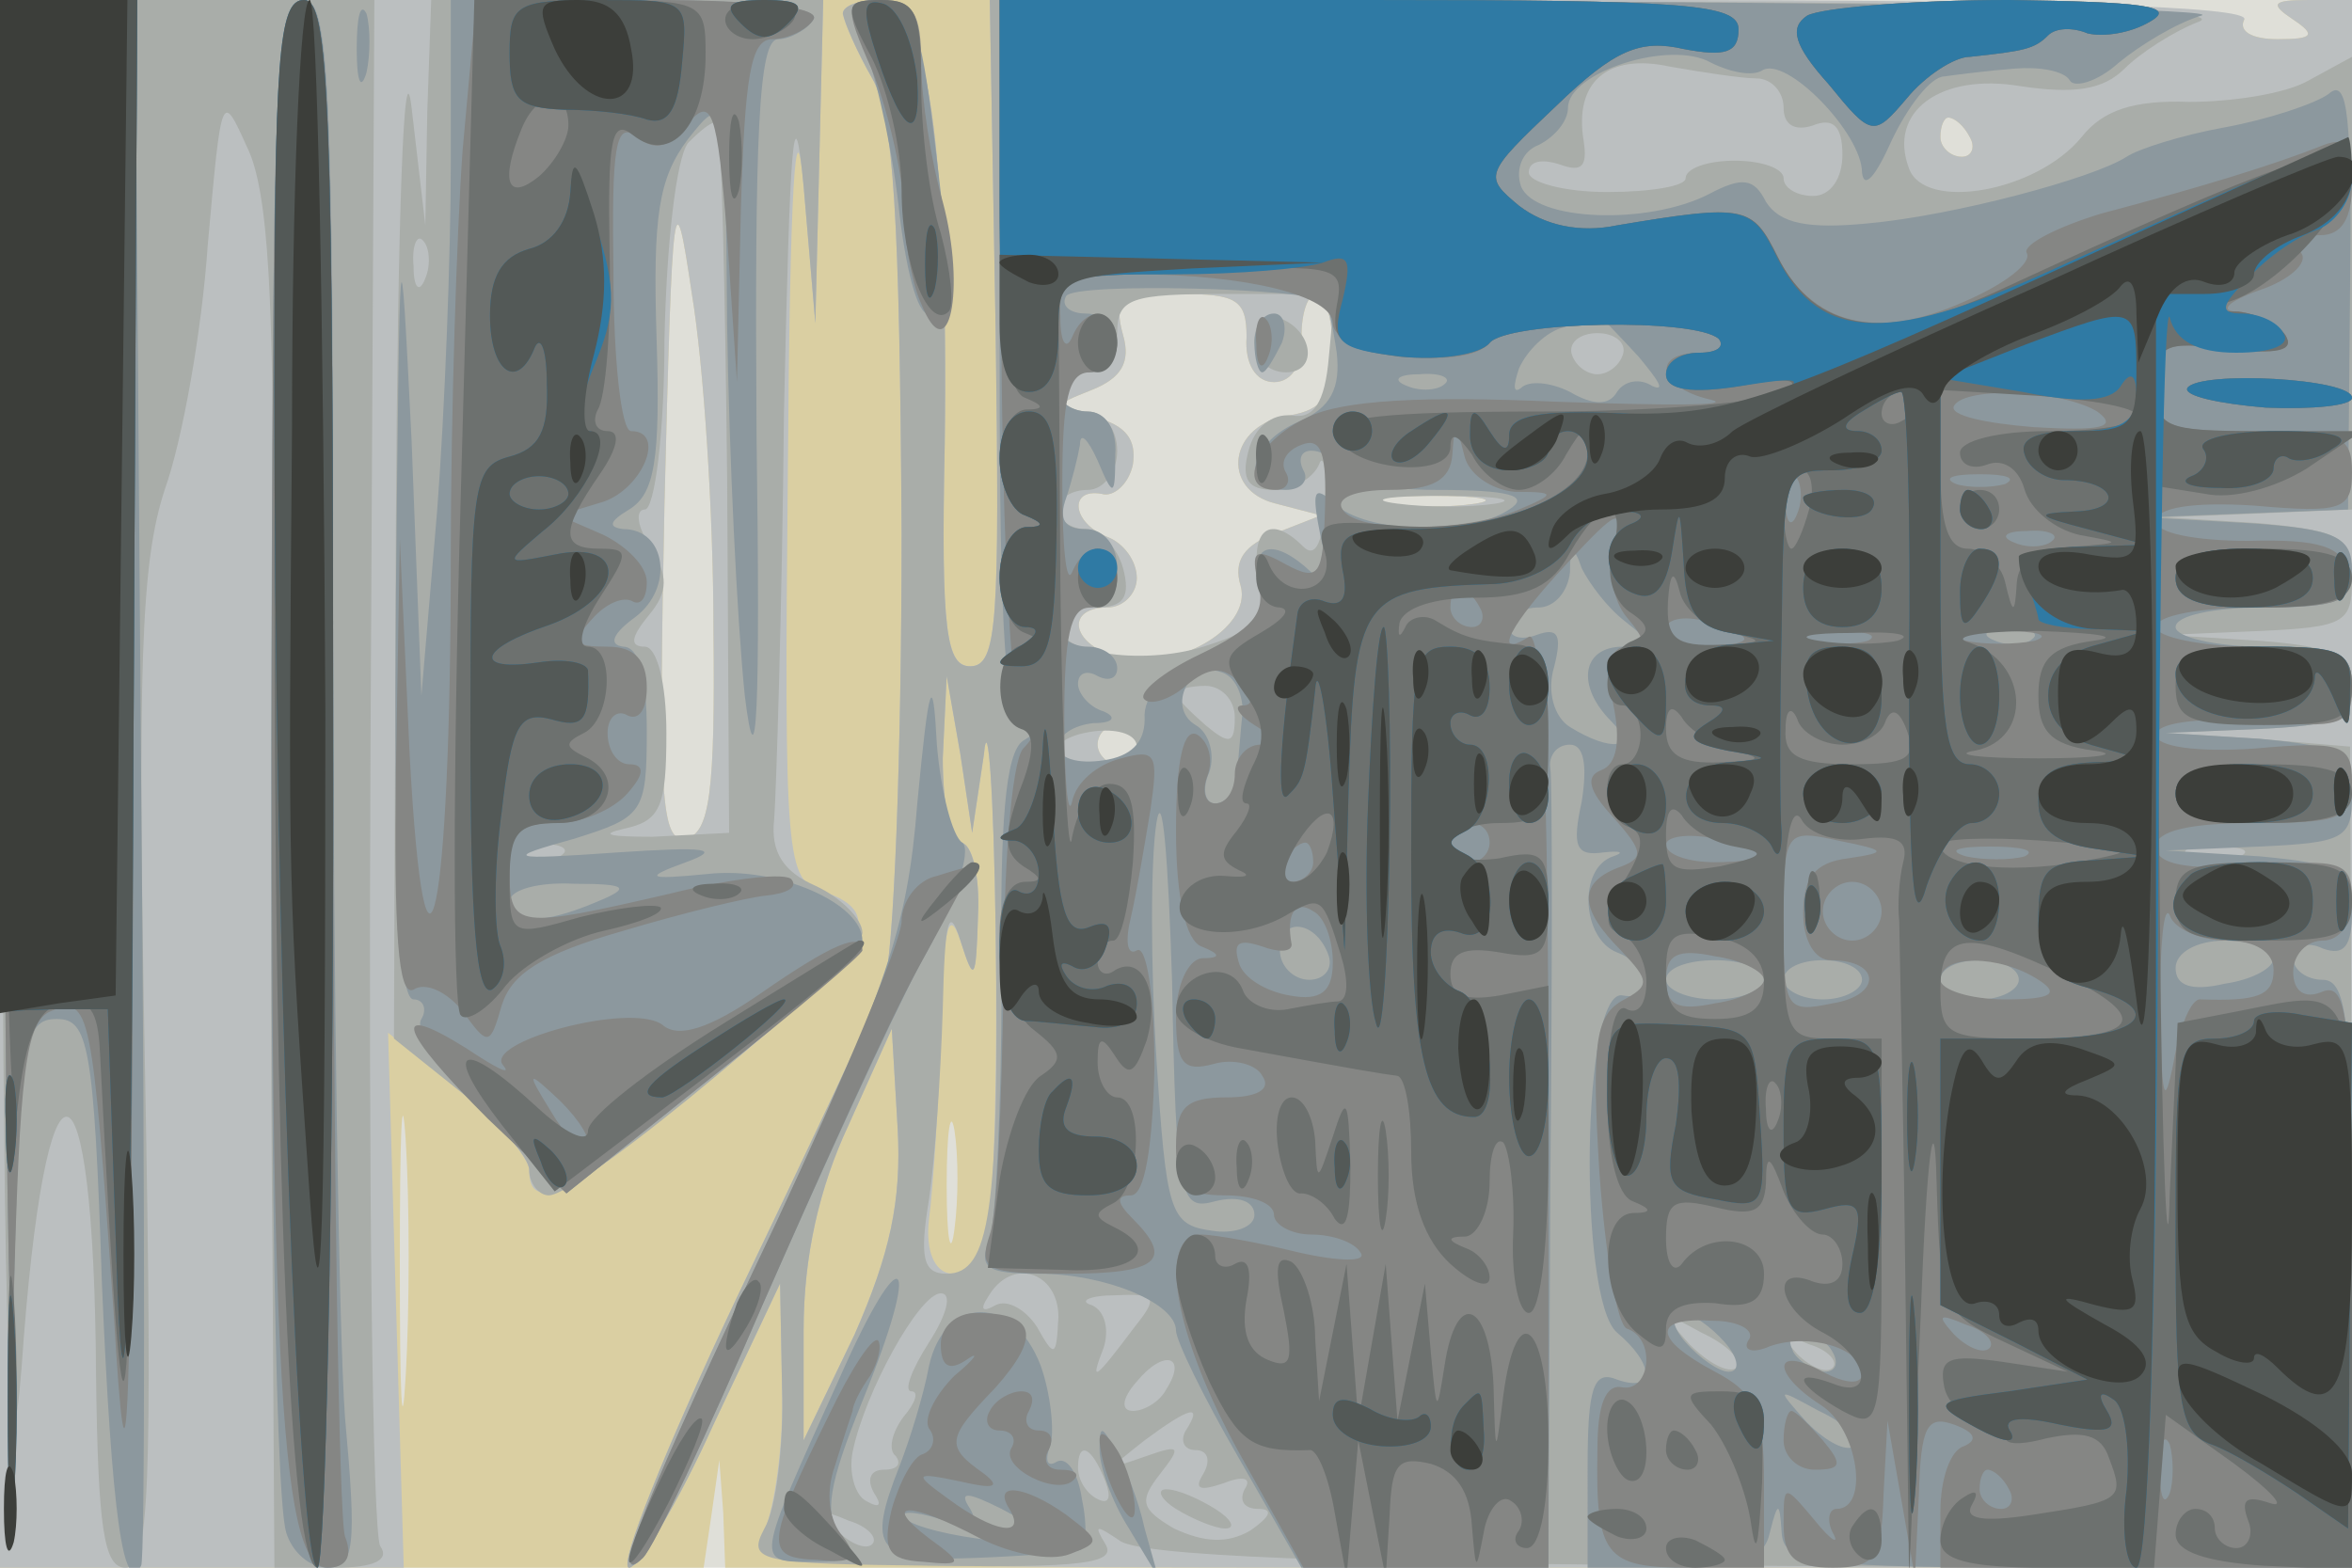 <svg xmlns="http://www.w3.org/2000/svg" xmlns:xlink="http://www.w3.org/1999/xlink" width="120" height="80"><g><svg xmlns="http://www.w3.org/2000/svg" xmlns:xlink="http://www.w3.org/1999/xlink" width="120" height="80"/><svg xmlns="http://www.w3.org/2000/svg" width="120" height="80" version="1.0" viewBox="0 0 120 80"><g fill="#dfdfd8" transform="matrix(.1 0 0 -.1 0 80)"><path d="M0 400V0h1200v800H0V400z"/></g></svg><svg xmlns="http://www.w3.org/2000/svg" width="120" height="80" version="1.0" viewBox="0 0 120 80"><g fill="#dacfa2" transform="matrix(.1 0 0 -.1 0 80)"><path d="M0 400V0h359l4 27 4 28 2-27 1-28h830v800h-22c-19 0-20-2-8-10s10-10-8-10c-13 0-20 4-17 10 4 7-188 10-569 10H0V400zm1005 330c3-5 1-10-4-10-6 0-11 5-11 10 0 6 2 10 4 10 3 0 8-4 11-10zM364 480c1-85-2-105-14-108-13-2-14 21-11 170 4 162 5 169 14 108 6-36 11-112 11-170zm272 148c-1-14 5-23 14-23s15 9 14 23c0 12 3 22 8 22 4 0 8-13 8-29 0-23-5-30-22-33-31-4-36-38-7-45l23-6-23-9c-16-6-22-14-18-27 6-22-35-45-64-36-23 7-25 25-4 25 8 0 15 7 15 15 0 9-7 18-15 21-18 7-20 25-3 22 6-2 14 5 16 15 2 13-4 20-19 24-22 6-22 6-2 14 15 6 20 14 16 28-5 18-1 21 29 21 29 0 34-3 34-22zm117-85c-13-2-33-2-45 0-13 2-3 4 22 4s35-2 23-4zM580 420c0-5-4-10-10-10-5 0-10 5-10 10 0 6 5 10 10 10 6 0 10-4 10-10zM207 98c-2-35-3-9-3 57s1 94 3 63c2-32 2-86 0-120zm280 75c-2-16-4-5-4 22 0 28 2 40 4 28 2-13 2-35 0-50z"/></g></svg><svg xmlns="http://www.w3.org/2000/svg" width="120" height="80" version="1.0" viewBox="0 0 120 80"><g fill="#bbbfc0" transform="matrix(.1 0 0 -.1 0 80)"><path d="M0 400V0h206l-4 136-4 137 36-29c20-16 36-35 36-41 0-23 20-13 95 48 77 62 89 83 55 94-19 6-20 14-18 218 1 141 4 188 8 142l6-70 2 83 2 82H0V400zm364 80c1-85-2-105-14-108-13-2-14 21-11 170 4 162 5 169 14 108 6-36 11-112 11-170zm66 313c1-5 7-19 15-33 11-19 14-71 15-232 0-114-4-217-9-230s-39-85-75-160C340 62 315 0 321 0c5 0 25 33 43 73l34 72 1-53c1-29-4-62-9-73-11-19-3-19 400-19h410v800h-22c-19 0-20-2-8-10s10-10-8-10c-13 0-20 4-17 10 4 7-104 10-317 10H505l3-170c2-147 1-170-13-170-12 0-15 17-13 113 2 151-9 227-33 227-11 0-19-3-19-7zm575-63c3-5 1-10-4-10-6 0-11 5-11 10 0 6 2 10 4 10 3 0 8-4 11-10zM636 628c-1-14 5-23 14-23s15 9 14 23c0 12 3 22 8 22 4 0 8-13 8-29 0-23-5-30-22-33-31-4-36-38-7-45l23-6-23-9c-16-6-22-14-18-27 6-22-35-45-64-36-23 7-25 25-4 25 8 0 15 7 15 15 0 9-7 18-15 21-18 7-20 25-3 22 6-2 14 5 16 15 2 13-4 20-19 24-22 6-22 6-2 14 15 6 20 14 16 28-5 18-1 21 29 21 29 0 34-3 34-22zm117-85c-13-2-33-2-45 0-13 2-3 4 22 4s35-2 23-4zM502 415c2 22 5-18 6-90s-1-140-4-153c-9-32-34-28-30 6 2 15 5 59 6 97 1 51 4 63 10 45 7-22 8-21 9 13 1 20-3 37-9 37-5 0-9 19-9 43l2 42 7-40 6-40 6 40zm78 5c0-5-4-10-10-10-5 0-10 5-10 10 0 6 5 10 10 10 6 0 10-4 10-10zM436 119l-26-54v56c0 38 8 73 23 105l22 49 3-51c2-37-4-64-22-105z"/></g></svg><svg xmlns="http://www.w3.org/2000/svg" width="120" height="80" version="1.0" viewBox="0 0 120 80"><g fill="#a9ada9" transform="matrix(.1 0 0 -.1 0 80)"><path d="M1 398C2 112 5 26 11 102c12 173 37 170 38-4 1-78 4-98 15-98 12 0 14 38 10 253-4 209-2 260 10 297 9 25 19 81 22 125 7 78 7 79 20 50 11-22 14-78 13-215-1-102-1-258 0-347l1-163h31c20 0 28 4 23 11-4 7-6 187-5 400l2 389H0l1-402zm201 139-1-267 35-28c19-15 34-33 34-39 0-7 5-13 10-13 17 0 160 120 160 134 0 7-11 18-24 24-16 7-23 17-21 34 1 13 4 106 5 208 3 138 5 167 10 115l6-70 2 83 2 82H220l-2-57-1-58-7 60c-4 34-7-56-8-208zm169 18 1-180-39-2c-21 0-28 1-15 4 19 4 22 11 22 49 0 26-5 44-11 44-8 0-7 5 2 16 10 12 10 20 1 35-7 10-8 19-3 19s10 39 10 86c1 49 6 93 12 101 7 7 13 12 15 10 2-1 4-84 5-182zM217 658c-3-8-6-5-6 6-1 11 2 17 5 13 3-3 4-12 1-19zm70-294c-3-3-12-4-19-1-8 3-5 6 6 6 11 1 17-2 13-5zm143 429c1-5 7-19 15-33 11-19 14-71 15-232 0-114-4-217-9-230s-39-85-75-160C340 62 315 0 321 0c5 0 25 33 43 73l34 72 1-53c1-29-3-62-9-72-9-17-3-18 86-19 75-1 94 1 88 11s-5 10 7 2c9-8 111-12 322-13l307-2v210l-1 210-47 4-47 3 48 2c39 2 47 5 47 21s-8 21-47 24l-48 3 48 2c43 2 47 4 47 26s-5 25-47 29l-48 3 48 2 47 2v231l-22-12c-12-7-40-11-61-11-28 1-44-4-55-18-23-28-80-38-88-16-11 29 16 49 57 42 27-4 42-2 53 9 8 8 25 19 38 24 15 6-90 10-297 10l-320 1 3-170c2-147 1-170-13-170-12 0-15 17-13 113 2 151-9 227-33 227-11 0-19-3-19-7zm466-33c8 0 14-7 14-15 0-9 6-12 15-9 10 4 15 0 15-15 0-12-6-21-15-21-8 0-15 4-15 9s-11 9-25 9-25-4-25-9c0-4-18-7-40-7s-40 5-40 10c0 6 7 7 16 4 11-4 14-1 12 12-5 30 12 45 44 38 17-3 37-6 44-6zM678 618c-2-24-8-32-19-30-10 1-19-6-22-18-4-15 0-20 13-20 10 0 20 6 23 13 2 6 4-2 3-20-1-20-5-28-11-22-17 17-27 9-23-16 4-20 0-26-25-34-31-11-77-5-77 10 0 5 9 9 19 9 14 0 18 5 14 20-3 11-12 20-19 20-8 0-14 5-14 10 0 6 7 10 15 10s15 9 15 20-7 20-15 20-15 5-15 10c0 6 7 10 15 10s15 9 15 20c0 18 7 20 56 20h55l-3-32zm150 1c-2-6-8-10-13-10s-11 4-13 10 4 11 13 11 15-5 13-11zm-65-76c-13-2-35-2-50 0-16 2-5 4 22 4 28 0 40-2 28-4zM502 415c2 22 5-18 6-90 2-143-3-175-25-175-12 0-14 8-9 38 3 20 6 64 7 97 1 45 3 54 9 35 7-22 8-21 9 13 1 20-3 37-9 37-5 0-9 19-9 43l2 42 7-40 6-40 6 40zm128 19c0-14-3-14-15-4-8 7-15 14-15 16s7 4 15 4 15-7 15-16zm-50-15c0-5-9-9-20-9s-20 4-20 8 9 8 20 9 20-2 20-8zm563-56c-7-2-19-2-25 0-7 3-2 5 12 5s19-2 13-5zM436 119l-26-54v56c0 38 8 73 23 105l22 49 3-51c2-37-4-64-22-105zm104 9c-1-21-2-21-11-5-6 9-15 14-21 11-7-4-8-2-4 4 12 21 36 13 36-10zm-66-13c-9-14-13-25-9-25s2-6-4-13c-6-8-8-17-4-20 3-4 1-7-6-7s-9-5-5-12c4-6 3-8-4-4-6 3-9 15-7 25 6 30 34 81 45 81 6 0 3-11-6-25zm105 8c-21-28-23-29-16-11 3 9 1 19-6 22-7 2-1 5 12 5 21 1 22-1 10-16zm307-21c-4-3-14 2-24 12-16 18-16 18 6 6 13-6 21-14 18-18zm49 0c-3-3-11 0-18 7-9 10-8 11 6 5 10-3 15-9 12-12zM595 91c-3-6-11-11-17-11s-6 6 2 15c14 17 26 13 15-4zm10-21c-3-5-1-10 5-10s8-5 4-12c-5-8-2-9 10-5 10 4 15 3 11-3-3-6 0-10 7-10 8 0 6-4-4-11-12-7-24-6-39 1-17 10-18 14-7 28s10 15-7 9c-20-7-20-7-1 8 23 17 30 19 21 5zm-41-26c3-8 2-12-4-9s-10 10-10 16c0 14 7 11 14-7zM445 12c-3-3-11 0-18 7-9 10-8 11 6 5 10-3 15-9 12-12zm195 614c0-9 7-16 16-16 17 0 14 22-4 28-7 2-12-3-12-12zM600 30c8-5 20-10 25-10 6 0 3 5-5 10s-19 10-25 10c-5 0-3-5 5-10z"/></g></svg><svg xmlns="http://www.w3.org/2000/svg" width="120" height="80" version="1.0" viewBox="0 0 120 80"><g fill="#8c989e" transform="matrix(.1 0 0 -.1 0 80)"><path d="M2 398C3 176 6 59 7 138c3 130 5 142 22 142 16 0 19-13 23-135C57 27 63-15 72 1c2 2 2 183 0 402l-3 397H0l2-402zm137 180c-2-317 1-540 7-560 3-10 12-18 21-18 14 0 15 11 9 77-3 42-6 222-6 400 0 280-2 323-15 323s-15-32-16-222zm43 197c0-16 2-22 5-12 2 9 2 23 0 30-3 6-5-1-5-18zm48-58c0-46-3-126-7-178l-8-94-5 130c-6 121-6 115-8-77-1-141 1-208 9-208 5 0 7-5 4-10-4-6 11-28 34-50l40-39 75 60c42 33 76 64 76 69 0 19-43 38-79 34-31-3-33-2-11 6 19 7 10 8-35 5-57-4-58-3-22 7 35 11 37 13 37 55 0 28-4 43-12 43-8 1-5 7 6 15 20 15 16 45-6 45-8 1-7 4 3 10 13 8 16 25 14 87-2 63 1 82 16 102 19 24 19 23 20-95 1-66 5-150 9-189 6-49 8-9 6 133-1 153 1 202 11 202 6 0 15 5 18 10 4 6-28 10-89 10h-96v-83zm75-377c-28-12-45-12-45 0 0 6 15 10 33 9 27 0 29-2 12-9zm137 433c6-16 14-53 17-83 4-32 10-53 16-50 11 5 11 15 0 103-6 46-11 57-26 57-16 0-17-3-7-27zm68-158c0-141 3-185 13-185 9 0 9-2-1-8-9-6-12-41-11-123 0-63-3-122-6-131-6-15-2-18 25-18 34 0 70-15 70-29 0-5 14-34 32-65l32-56h126l1 198c1 108 1 203 0 210-1 6 3 12 10 12s9-10 6-29c-5-23-3-28 11-26 9 1 11 0 5-2-18-6-16-42 2-49s20-25 3-22c-21 5-23-155-3-172 19-16 20-31 0-24-12 5-15-4-15-45V0h44c34 0 46 4 49 18 4 16 5 16 6 0s15-18 146-18h145v150c0 127-2 150-15 150-8 0-15 5-15 11s7 9 15 5c11-4 15 1 15 19 0 21-5 24-47 28l-48 3 48 2c43 2 47 4 47 26s-5 25-47 29l-48 3 48 2c40 2 47 5 47 22s-7 20-45 20c-25 0-45 5-45 10 0 6 20 10 45 10 38 0 45 3 45 19 0 17-8 21-52 24l-53 3 52 2 51 2 1 111c1 90-1 110-11 101-7-5-31-13-53-17s-44-11-50-15c-17-11-88-30-132-34-31-3-45 0-52 11-6 12-12 13-29 4-31-16-89-14-96 4-3 9 1 18 9 21 8 4 15 12 15 19 0 18 52 35 73 23 10-5 21-7 26-4 12 8 51-32 51-52 1-9 7-2 15 16 8 17 20 33 27 33 7 1 23 3 36 4 12 1 25-1 28-6 2-4 14-1 25 9 11 9 29 20 42 24 12 3-121 6-295 7l-318 1V615zm167 31s3-12 5-26c2-18-3-28-19-35-26-11-31-35-7-35 8 0 12 5 9 10-3 6-1 10 4 10 6 0 11-4 11-10 0-5 24-10 53-10 37 0 48-3 37-10-21-14-74-12-89 3-11 10-12 7-7-18 6-24 5-28-5-17-19 18-32 15-26-7 3-13-4-23-28-34-21-10-32-22-31-34 0-12-7-19-21-21-13-2-23 1-23 7s8 11 18 12c10 0 12 3 5 6-7 2-13 9-13 14 0 6 5 7 10 4 6-3 10-1 10 4 0 6-7 11-15 11s-15 5-15 10c0 6 7 10 15 10s15 9 15 20c0 12-7 20-16 20-11 0-14 5-10 16 3 9 6 21 7 27 0 7 4 3 9-8 8-19 9-19 9 3 1 13-5 22-14 22-8 0-15 5-15 10 0 6 7 10 15 10s15 7 15 15-7 15-16 15c-8 0-13 4-10 9 5 7 123 4 133-3zm159-28c10-12 14-18 7-15-6 4-14 3-18-3-4-7-12-7-24 0-10 5-21 6-25 2-4-3-4 1-1 10 4 9 14 19 23 21 10 3 17 5 18 6 0 0 9-9 20-21zm-99-14c-3-3-12-4-19-1-8 3-5 6 6 6 11 1 17-2 13-5zm92-121c14-11 14-12-1-13-21 0-24-20-6-38 14-14 0-16-21-3-8 5-12 18-8 31 4 16 2 20-9 16-8-3-14-1-14 4 0 6 7 10 15 10s15 8 16 18c0 13 2 14 6 2 4-8 13-20 22-27zm208-9c-3-3-12-4-19-1-8 3-5 6 6 6 11 1 17-2 13-5zm-403-37c-1-9-2-24-3-32 0-8-5-15-11-15-5 0-7 7-3 16 3 9 0 20-7 24-15 9-3 33 13 27 7-2 11-11 11-20zm-14-250c12 3 20 0 20-7 0-6-10-10-22-8-21 3-23 9-28 88-3 47-3 101 0 120s6-17 8-81c2-111 4-117 22-112zm58 125c2-7-3-12-10-12-8 0-15 7-15 15 0 18 19 15 25-3zm482-1c0-5-11-11-25-13-17-4-25-1-25 8 0 8 11 14 25 14s25-4 25-9zm-260-11c0-5-11-10-25-10s-25 5-25 10c0 6 11 10 25 10s25-4 25-10zm50 0c0-5-9-10-20-10s-20 5-20 10c0 6 9 10 20 10s20-4 20-10zm80 0c0-5-9-10-20-10s-20 5-20 10c0 6 9 10 20 10s20-4 20-10zM880 115c7-8 8-15 2-15-5 0-15 7-22 15s-8 15-2 15c5 0 15-7 22-15zm55-5c3-5 2-10-4-10-5 0-13 5-16 10-3 6-2 10 4 10 5 0 13-4 16-10zm11-48c-4-3-14 2-24 12-16 18-16 18 6 6 13-6 21-14 18-18zM640 625c0-8 2-15 4-15s6 7 10 15c3 8 1 15-4 15-6 0-10-7-10-15zM468 390c-5-64-16-95-71-212C329 35 310-13 328 5c6 6 33 64 61 129 29 66 65 145 81 175 17 30 26 57 21 61-5 3-11 26-13 50-2 38-4 33-10-30zM428 96C385 1 385 3 415 3c20 0 23 2 14 13s-6 27 11 69c31 76 21 86-12 11zm46 7c-3-16-10-38-15-51-17-43-12-49 39-47 26 1 50 3 53 4 3 0 4 12 1 26-2 14-8 22-13 19s-6 1-3 9c2 7 0 26-5 40-14 37-49 36-57 0zm64-89c2-1-12-1-32 0-20 2-40 7-44 11s4 4 17 0c17-5 21-4 16 5-6 9-2 9 16 0 13-7 26-14 27-16zm23 46c0-8 6-26 15-40l15-25-7 25c-3 14-10 32-15 40-7 13-8 13-8 0z"/></g></svg><svg xmlns="http://www.w3.org/2000/svg" width="120" height="80" version="1.0" viewBox="0 0 120 80"><g fill="#858684" transform="matrix(.1 0 0 -.1 0 80)"><path d="M2 398C3 176 6 59 7 137c3 115 6 142 19 147 20 8 21 2 32-154 7-116 9-77 10 268l2 402H0l2-402zm137 175c-2-463 3-573 28-573 10 0 13 6 9 16-3 9-6 189-6 400 0 335-2 384-15 384s-15-32-16-227zm97 150c-3-42-6-135-6-207 0-184-13-248-21-101l-5 110-2-118c-1-82 1-116 9-112 6 4 17-1 25-11 13-18 14-18 20 3 5 16 20 26 62 38 30 9 63 17 73 18s16 4 13 8c-2 4-30 1-62-7-78-18-82-18-82 11 0 20 5 25 24 25 13 0 29 7 36 15 9 10 9 15 1 15-6 0-11 7-11 16 0 8 5 12 10 9 6-3 10 3 10 14 0 14-6 21-20 21-17 0-19 2-8 14 7 8 16 12 21 9 4-2 7 2 7 10s-10 18-22 24l-23 10 23 7c20 7 32 36 14 36-5 0-9 36-9 81-1 64 1 78 12 69 9-7 16-6 26 7 12 14 15 7 20-58l5-74 2 88c2 68 5 87 16 87 8 0 18 5 21 10 4 6-26 10-83 10h-89l-7-77zm209 41c8-20 15-51 16-68 0-17 4-40 9-51 14-35 23 7 11 52-6 21-11 53-11 71 0 25-4 32-20 32-19 0-20-2-5-36zm66-149c1-113 6-185 12-185s6-5-1-12c-6-7-10-61-10-120-1-60-3-117-7-128-6-18-2-20 39-20 47 0 55 7 34 28-8 8-9 12-1 12 7 0 11 24 12 65 0 37-4 63-9 60s-6 5-3 17c3 13 7 37 10 55 4 28 3 31-15 26-12-3-23-12-25-22-2-9-4 10-4 42 0 42 3 57 13 57 8 0 14 7 14 15 0 18-16 20-23 3-3-7-5 13-5 45 0 43 3 57 14 57 8 0 14 7 14 15 0 18-16 20-23 3-3-7-6-3-6 10-1 19 4 22 38 22 57 0 101-11 101-25 0-16 68-25 80-10 9 11 105 13 117 2 3-4-1-7-10-7-25 0-21-18 6-24 12-3-23-3-79-1-67 3-109 1-127-8-26-12-37-37-16-37 5 0 8 4 5 9s0 11 8 14c10 4 13-4 12-33-1-34-3-37-20-28-16 9-18 7-14-10 4-15-3-23-30-36-19-9-32-20-28-23 3-3 13 0 21 7 12 10 19 10 27 2 7-7 8-12 2-12-5 0-2-5 6-10 10-6 11-10 3-10-7 0-13-7-13-15s-4-15-10-15c-5 0-7 6-4 14s1 17-5 21c-7 4-11-12-11-49 0-34 5-56 13-59 10-4 10-6 0-6-7-1-13-14-13-30 0-24 4-28 19-24 10 3 22 0 25-6 5-7-3-11-18-11-21 0-26-5-26-25s5-25 25-25c14 0 25-4 25-10 0-5 9-10 19-10 11 0 22-4 25-9 4-5-10-5-32 0-20 5-43 9-49 9-23 0-14-51 19-111l33-59h125v241c0 157-3 238-10 234-19-12-10 6 20 38 25 27 29 29 23 9-3-12 0-29 7-37 10-12 10-15 0-15-8 0-11-9-7-29 4-19 2-31-6-34s-7-10 6-24c16-18 16-21 2-26-20-8-19-21 2-42 15-16 15-18 0-26-13-8-15-22-11-87 3-42 9-78 14-80 15-5 12-32-2-30-9 2-13-9-13-32-1-54 4-60 46-60h39v43c0 36-4 46-25 57-32 17-32 28-1 26 13 0 22-5 18-10-3-5 2-7 11-3 20 7 47-1 47-14 0-6-9-5-20 1-26 14-26-1-1-17 19-12 25-53 8-53-4 0-5-6-2-12 4-7-1-4-9 6-16 19-16 19-16-2 0-17 6-22 25-22 22 0 25 5 26 38l2 37 7-40 7-40 2 42c1 35 4 41 18 36 11-4 12-8 5-11-7-2-12-17-12-33V0h210v150c0 129-2 149-15 144-9-4-15 0-15 10 0 9 7 16 15 16 9 0 15 9 15 21 0 19-5 21-50 17-35-2-50 1-50 10 0 8 17 12 50 12 44 0 50 2 50 21s-5 21-50 17c-29-2-50 1-50 7s21 9 50 7c45-4 50-2 50 17s-6 21-50 21c-27 0-50 5-50 10 0 6 23 10 51 10 43 0 50 3 47 18-3 13-14 17-51 16-27 0-47 4-47 10 0 7 19 10 50 8 45-4 50-2 50 17s-6 21-50 21c-46 0-50 2-50 23s4 23 36 19c26-3 35-1 30 7-4 6-15 11-24 12-10 0-6 5 11 11 15 5 25 14 21 19-3 5 2 9 10 9 11 0 16 9 16 26 0 21-3 25-17 19-23-9-58-20-111-34-23-7-40-16-38-20 3-5-11-16-32-25-45-20-77-12-96 24-12 25-16 26-81 15-19-4-37 0-50 10-18 15-18 16 19 51 30 29 43 34 65 29 21-4 28-2 28 10 0 13-26 15-189 15H510l1-185zm559-25c11-8 2-10-32-8-25 2-44 6-41 11 6 10 55 8 73-3zm-297-41c21 0 21-1 2-9-28-12-83-12-90 0-4 6 7 10 24 10 22 0 31 5 32 18 1 16 2 16 6 0 2-10 14-18 26-19zm144-11c-3-8-6-5-6 6-1 11 2 17 5 13 3-3 4-12 1-19zm106 15c-7-2-19-2-25 0-7 3-2 5 12 5s19-2 13-5zm24-29c-3-3-12-4-19-1-8 3-5 6 6 6 11 1 17-2 13-5zm-292-34c3-5 1-10-4-10-6 0-11 5-11 10 0 6 2 10 4 10 3 0 8-4 11-10zm135-16c0-2-9-4-20-4s-20 4-20 9 9 7 20 4 20-7 20-9zm63-1c-7-2-21-2-30 0-10 3-4 5 12 5 17 0 24-2 18-5zm85 0c-10-2-26-2-35 0-10 3-2 5 17 5s27-2 18-5zM760 370c0-5-4-10-10-10-5 0-10 5-10 10 0 6 5 10 10 10 6 0 10-4 10-10zm140-6c0-2-11-4-25-4s-25 4-25 9c0 4 11 6 25 3 14-2 25-6 25-8zm43-2c-17-2-23-10-23-28 0-14 6-24 14-24 26 0 26-18 1-22-24-5-25-3-25 42 0 46 1 47 28 41 25-5 25-6 5-9zm-273-2c0-5-5-10-11-10-5 0-7 5-4 10 3 6 8 10 11 10 2 0 4-4 4-10zm363 3c-7-2-21-2-30 0-10 3-4 5 12 5 17 0 24-2 18-5zm-73-28c0-8-7-15-15-15s-15 7-15 15 7 15 15 15 15-7 15-15zm-280-26c0-15-6-20-22-17-12 2-24 9-26 17-3 10 0 12 12 8 8-3 15-3 15 1-3 16 2 23 11 17 6-3 10-15 10-26zm456 11c15 0 24-6 24-15 0-13-8-16-37-15-5 1-11-14-14-32-5-25-6-18-7 27 0 33 2 54 5 48 2-7 16-13 29-13zm-236-20c0-4-11-10-25-12-19-4-25-1-25 12s6 16 25 12c14-2 25-8 25-12zm140 0c11-7 7-10-17-10-18 0-33 5-33 10 0 13 30 13 50 0zm-25-188c-3-3-11 0-18 7-9 10-8 11 6 5 10-3 15-9 12-12zm92-74c-3-7-5-2-5 12s2 19 5 13c2-7 2-19 0-25zm-82 2c3-5 1-10-4-10-6 0-11 5-11 10 0 6 2 10 4 10 3 0 8-4 11-10zM922 792c-9-6-7-15 11-35 22-27 23-27 40-7 9 11 24 21 32 21 28 3 33 4 40 11 4 4 13 4 20 1 8-2 22 0 32 6 14 8-4 10-72 11-49 0-96-4-103-8zM641 624c0-11 3-14 6-6 3 7 2 16-1 19-3 4-6-2-5-13zm475-22c-2-4 16-8 40-10 24-1 44 1 44 5 0 10-78 14-84 5zM478 353c-10-2-18-13-18-23s-29-79-64-154C329 35 310-12 328 5c6 6 33 64 61 129 29 66 64 144 80 173s28 52 28 52c-1-1-10-3-19-6zm-90-60c-26-18-42-23-50-16-16 12-93-9-81-21 4-5-4-1-19 9-40 25-34 9 11-36l40-38 75 60c42 33 76 62 76 64 0 10-16 3-52-22zm-89-77c-3-3-11 5-18 17-13 21-12 21 5 5 10-10 16-20 13-22zm181-102c0-11 4-14 13-8 7 5 5 1-6-8-10-10-16-22-13-27 4-5 2-11-3-13-5-1-12-14-16-28-5-21-2-26 16-27 20-2 21-1 3 12-25 19-10 19 26 0 16-8 36-12 46-8 16 6 15 7-2 20-21 15-38 17-29 3 9-15-8-12-31 5-18 13-18 14 6 9 17-4 21-3 12 4-20 14-19 18 6 44 23 26 21 38-10 38-10 0-18-7-18-16zm-57-36c-33-67-33-73-6-74 19-2 21 1 13 12-7 8-9 22-4 36 4 13 8 25 9 28 0 3 4 11 9 18 4 7 6 15 4 18-3 2-14-15-25-38zm82 2c-3-5-1-10 5-10s9-4 6-9c-6-10 24-25 32-16 3 3 0 5-7 5s-9 5-6 10c3 6 1 10-5 10s-8 5-5 10c3 6 2 10-4 10-5 0-13-4-16-10zm405-15c0-8 7-15 16-15 14 0 14 3 4 15-7 8-14 15-16 15s-4-7-4-15zm-349 0c1-19 18-51 18-35 0 8-4 22-9 30s-9 11-9 5z"/></g></svg><svg xmlns="http://www.w3.org/2000/svg" width="120" height="80" version="1.0" viewBox="0 0 120 80"><g fill="#6d716f" transform="matrix(.1 0 0 -.1 0 80)"><path d="M2 493c0-170 4-286 7-258 4 37 11 51 23 53 14 3 18-4 19-25C64 10 67 34 68 398l2 402H0l2-307zm138 20c0-316 8-513 22-513 4 0 8 180 8 400 0 349-2 400-15 400s-15-39-15-287zm95 31c-4-140-4-258 0-262 3-4 14 3 23 15 9 11 32 24 50 28s31 9 29 12c-3 2-21 0-41-5-35-10-36-10-36 19 0 24 4 29 25 29 26 0 35 24 13 34-10 5-10 7 0 12 14 7 16 44 2 44-6 0-3 11 6 25 15 23 15 25 0 25-20 0-20 9 0 38 9 13 11 22 4 22-6 0-8 5-5 11 4 6 7 42 6 81-1 57 1 68 12 59 19-15 37 5 37 41 0 27-1 28-59 28h-59l-7-256zm55 192c0-7-7-19-15-26-16-13-20-3-9 24 8 20 24 21 24 2zm80 54c0-5 6-10 14-10s18 5 21 10c3 6-3 10-14 10-12 0-21-4-21-10zm75-20c8-16 15-46 15-67 0-38 14-72 24-62 3 3 1 21-4 40-6 18-10 53-10 76 0 37-3 43-20 43-19 0-20-2-5-30zm65-69c0-70 4-101 13-104 10-4 10-6 0-6-7-1-13-12-13-25s6-27 13-29c10-4 10-6 0-6-7-1-13-12-13-25s6-27 13-29c10-4 10-6 0-6-16-1-17-38-2-43 7-2 7-12-1-32-8-23-8-31 2-38 10-6 10-8 1-8-20 0-16-61 5-76 14-11 15-15 3-23-8-5-17-29-21-53l-6-45 38-1c37-2 51 10 26 22-10 5-10 7 0 12 14 7 16 54 2 54-5 0-10 8-10 18 0 13 2 14 9 3s10-9 16 8c7 24-2 44-16 36-5-4-9-1-9 4 0 6 3 11 8 11 4 0 8 18 10 40 2 30-1 40-12 40-8 0-16-12-19-27-2-16-5 43-6 129l-1 156 73 4c70 3 73 2 69-18-3-18 2-22 32-26 20-2 41 1 46 7 9 11 105 13 117 2 3-4-1-7-10-7-10 0-17-5-17-11 0-8 13-10 38-6 25 5 32 3 22-3-8-5-64-10-123-10-82 0-108-3-105-12 6-18 58-23 58-6 0 8 4 6 11-4 5-10 16-18 24-18s19 8 24 18c9 15 10 15 11 1 0-23-51-42-100-37-35 3-39 1-34-14 6-21-21-26-29-5-3 7-6 5-6-5-1-10 5-18 12-18 6-1 2-6-10-13-19-11-20-14-8-31 10-13 11-24 4-37-5-11-7-19-3-19 3 0 1-6-5-14-9-11-9-15 1-20 7-3 4-4-7-3s-21-5-23-14c-3-17 32-20 56-5 16 9 17 8 26-21 4-13 4-23-1-24-4 0-16-2-26-4s-21 3-23 10c-7 17-34 8-34-11 0-7 15-16 33-19 60-11 72-13 80-14 4-1 7-18 7-39 0-26 7-45 20-57 11-10 20-13 20-7s-6 13-12 15c-10 4-10 6 0 6 6 1 12 13 12 28 0 14 3 23 7 20 3-4 6-25 5-47s3-40 8-40c6 0 10 35 10 84v83l-25-5c-18-3-25 0-25 11s7 14 25 11c22-4 25-1 25 24 0 26-3 29-25 24-15-2-25 0-25 7 0 6 11 11 25 11 23 0 25 4 25 45 0 33-4 45-15 46-23 2-29 4-42 12-6 4-14 2-16-3-3-6-4-5-3 2 2 8 18 13 39 13 27 0 39 6 48 23 16 28 29 29 22 1-4-12 0-25 8-31 11-7 11-11 2-15-14-5-18-33-5-33 5 0 9-7 9-15s-4-15-9-15c-12 0-10-28 3-32 8-3 8-11-2-27-11-19-11-25-1-28 6-3 12-14 12-24 0-11-4-17-10-14-6 4-10-13-10-44 0-30 5-51 13-54 10-4 10-6 0-6-18-1-16-46 2-61 12-10 15-10 15 2 0 10 8 14 25 13 18-3 25 1 25 15 0 19-29 23-42 5-4-5-8 0-8 13 0 19 4 21 25 16 20-5 25-2 26 12 0 16 2 15 9-4 5-12 14-22 20-22 5 0 10-7 10-15 0-9-6-12-15-9-22 9-18-14 5-26s27-35 5-26c-22 8-18-1 5-14 19-10 20-8 20 90v100h-25c-24 0-25 2-25 63 0 38 4 57 9 49 4-8 19-12 32-10 17 2 23-1 20-12-2-8-3-22-2-30 0-8 2-87 3-175l2-160 6 135c3 82 7 108 8 68 2-66 3-68 35-83l32-15-33 5c-28 4-33 2-30-13 2-9 11-16 21-16 9 1 14-2 11-8-3-5 5-6 20-2 19 4 28 2 32-10 8-21 7-22-39-29-26-4-35-2-31 5s2 8-4 4c-7-4-12-14-12-22 0-10 14-14 54-14h55l3 39 3 39 35-25c19-14 27-23 18-20-12 4-15 2-11-9 3-7 0-14-6-14s-11 5-11 10c0 6-4 10-10 10-5 0-10-6-10-13 0-9 16-14 45-16l45-2v146c0 157 3 151-58 139l-31-6-4-87c-1-47-4 15-5 138l-2 223 25-4c14-3 36 3 52 13l28 19h-52c-49 0-53 2-53 23s4 23 36 19c26-3 35-1 30 7-4 6-15 11-24 12-14 0-14 2-2 6 26 10 62 51 58 67-3 15-33 5-180-63-57-26-92-20-111 18-13 26-16 27-82 16-19-4-37 0-50 10-18 15-18 16 19 51 30 29 43 34 65 29 21-4 28-2 28 10 0 13-26 15-189 15H510v-99zm470-105c0-3-4-8-10-11-5-3-10-1-10 4 0 6 5 11 10 11 6 0 10-2 10-4zm110-8c0-5-20-8-45-8-26 0-45-5-45-11s6-9 14-6 16-2 19-13c3-10 15-20 28-23 22-4 22-4-3-6-19-1-28-7-29-18-1-17-2-17-6 0-2 9-11 17-19 17-10 0-14 12-14 41v40l50-3c27-2 50-6 50-10zm-167-48c-3-11-7-20-9-20s-4 9-4 20 4 20 9 20 7-9 4-20zm-40-63c18-4 17-5-5-6-23-1-28 3-27 22 1 15 3 17 6 5 2-9 14-19 26-21zm85-4c-10-2-28-2-40 0-13 2-5 4 17 4 22 1 32-1 23-4zm100 0c-22-3-28-10-28-28s6-25 28-28c15-2 2-4-28-4s-45 2-32 4c29 6 27 45-3 55-11 3 5 6 35 6 30-1 43-3 28-5zm-183-56c15-4 14-5-7-6s-28 4-28 17c0 11 3 13 8 6 4-7 16-14 27-17zm55 3c10 0 20 5 22 12 3 7 7 6 11-5 5-14 0-17-28-17-27 0-35 4-34 18 0 10 3 12 6 5 2-7 13-13 23-13zm-263-55c-4-8-11-15-17-15s-6 7 2 20c14 22 24 19 15-5zm208 3c17-3 15-5-7-10-24-4-28-2-28 16 0 13 3 16 8 10 4-7 16-14 27-16zm175-8c-37-6-70-2-70 9 0 3 24 4 52 2 50-4 51-5 18-11zm-160-61c0-14-7-19-25-19-20 0-25 5-25 24s4 22 25 18c16-3 25-11 25-23zm154 3c44-22 38-32-21-32-39 0-43 2-43 25 0 30 14 31 64 7zm-147-74c-3-8-6-5-6 6-1 11 2 17 5 13 3-3 4-12 1-19zm93 312c0-5 5-10 10-10 6 0 10 5 10 10 0 6-4 10-10 10-5 0-10-4-10-10zm-78 252c-9-6-7-15 11-35 22-27 23-27 40-7 9 11 24 21 32 21 28 3 33 4 40 11 4 4 13 4 20 1 8-2 22 0 32 6 14 8-4 10-72 11-49 0-96-4-103-8zm-550-72c0-19 2-27 5-17 2 9 2 25 0 35-3 9-5 1-5-18zm178-95c0-8 5-15 10-15 6 0 10 7 10 15s-4 15-10 15c-5 0-10-7-10-15zm566-23c-2-4 16-8 40-10 24-1 44 1 44 5 0 10-78 14-84 5zm-475-38c0-11 3-14 6-6 3 7 2 16-1 19-3 4-6-2-5-13zm-91-59c0-8 5-15 10-15 6 0 10 7 10 15s-4 15-10 15c-5 0-10-7-10-15zm560 0c0-11 12-15 45-15s45 4 45 15-12 15-45 15-45-4-45-15zm0-55c0-17 7-20 45-20s45 3 45 20-7 20-45 20-45-3-45-20zm-509-56c0-11 3-14 6-6 3 7 2 16-1 19-3 4-6-2-5-13zm509 1c0-11 12-15 45-15s45 4 45 15-12 15-45 15-45-4-45-15zm-631-52c-13-16-12-17 4-4s21 21 13 21c-2 0-10-8-17-17zm443-3c0-14 2-19 5-12 2 6 2 18 0 25-3 6-5 1-5-13zm188 0c0-17 7-20 45-20s45 3 45 20-7 20-45 20-45-3-45-20zm-752 3c7-3 16-2 19 1 4 3-2 6-13 5-11 0-14-3-6-6zm10-66c-37-23-68-47-68-54s-12-1-26 12c-39 36-49 31-18-9l27-34 79 60c67 51 87 69 76 68-2-1-33-20-70-43zm284-62c2-14 7-25 12-24 5 0 13-5 17-13 6-8 8 2 8 27-1 35-2 37-9 15-8-24-8-24-9-2-1 12-6 22-12 22s-9-11-7-25zm51-15c0-25 2-35 4-22 2 12 2 32 0 45-2 12-4 2-4-23zm-103 6c0-9 5-16 10-16 6 0 10 4 10 9 0 6-4 13-10 16-5 3-10-1-10-9zm31-2c0-11 3-14 6-6 3 7 2 16-1 19-3 4-6-2-5-13zM4 90c0-52 1-74 3-47 2 26 2 68 0 95-2 26-3 4-3-48zm596 60c0-10 8-35 17-55 15-31 22-36 51-35 4 1 10-14 13-32l6-33 3 35 3 35 7-35 7-35 2 32c1 26 4 30 21 26 13-4 20-14 21-32 2-23 2-24 6-3 2 12 9 20 14 16 5-3 7-10 4-15-4-5-1-9 4-9 7 0 11 23 11 55 0 59-16 75-23 23-4-32-4-32-5 5-2 43-19 50-25 10-4-25-4-25-7 7l-3 35-7-35-7-35-3 40-3 40-7-40-7-40-3 40-3 40-7-35-7-35-2 32c0 17-6 35-12 39-8 4-9-3-4-25 5-25 4-30-8-25-10 4-14 14-11 31 3 15 1 22-6 18-5-3-10-1-10 4 0 6-4 11-10 11-5 0-10-9-10-20zm-224-15c-9-26-7-32 5-12 6 10 9 21 6 23-2 3-7-2-11-11zm444-64c0-11 5-23 10-26 6-3 10 3 10 14s-4 23-10 26c-5 3-10-3-10-14zm53 2c8-10 17-31 20-48 3-21 4-16 6 18 1 42-1 47-21 47-19 0-20-1-5-17zM337 45c-24-50-20-58 4-12 11 22 19 41 17 43-3 2-12-12-21-31zm513 15c0-5 5-10 11-10 5 0 7 5 4 10-3 6-8 10-11 10-2 0-4-4-4-10zM400 30c0-5 10-15 23-21 22-12 22-12 3 10-21 23-26 26-26 11zm410-4c0-2 7-6 15-10 8-3 15-1 15 4 0 6-7 10-15 10s-15-2-15-4zm135-5c-3-5-1-12 5-16 5-3 10 1 10 9 0 18-6 21-15 7zm-95-11c0-6 7-10 15-10s15 2 15 4-7 6-15 10c-8 3-15 1-15-4z"/></g></svg><svg xmlns="http://www.w3.org/2000/svg" width="120" height="80" version="1.0" viewBox="0 0 120 80"><g fill="#2f7aa4" transform="matrix(.1 0 0 -.1 0 80)"><path d="M0 542V284l28 1h27l5-145c4-90 7 7 8 258l2 402H0V542zm140 61c0-280 12-603 22-603 4 0 8 180 8 400 0 349-2 400-15 400s-15-29-15-197zm120 170c0-24 4-28 28-29 15 0 34-2 42-5 11-3 16 5 18 29 3 32 3 32-42 32-43 0-46-2-46-27zm118 15c9-9 15-9 24 0s7 12-12 12-21-3-12-12zm67-9c14-46 25-56 23-20-2 19-9 36-17 39-10 3-11-2-6-19zm65-79c0-82 3-100 15-100 10 0 15 10 15 30 0 30 0 30 59 30 33 0 67 3 76 6 13 5 15 2 10-19-6-22-3-25 30-29 20-2 40 1 45 7 9 11 105 13 117 2 3-4-1-7-10-7-10 0-17-5-17-11 0-8 13-10 38-6 31 5 34 4 17-6-11-6-46-10-77-8-43 2-58-1-58-11 0-9-3-9-10 2-8 13-10 12-10-2 0-11 8-18 20-18 11 0 20 5 20 10 0 6 5 10 10 10 6 0 10-6 10-13 0-19-44-37-90-37-34 0-38-3-35-21 3-14 0-19-9-16-7 3-13 0-14-6-9-64-11-99-5-93 8 8 9 9 14 54 1 15 6-9 9-53l6-80 2 80c3 101 6 105 75 107 16 1 32 9 38 20 5 10 17 18 27 17 10 0 12-3 5-6-17-6-16-30 1-36 10-4 16 3 19 21 4 25 4 25 6-5 1-24 6-33 24-36l22-4-22-2c-24-1-33-31-10-31 8 0 8-3-2-9-11-7-9-10 10-14 23-4 23-4 2-6-28-1-31-31-4-31 11 0 22-6 25-12 3-7 5-4 5 7-1 11-1 57 0 103 1 81 1 82 26 82 14 0 25 5 25 10 0 6-6 10-12 10-9 0-8 4 2 10 8 5 17 10 20 10s5-64 4-142c0-107 2-135 9-110 6 17 16 32 23 32 8 0 14 7 14 15s-7 15-15 15c-12 0-15 18-15 99v98l42-7c29-6 45-5 50 3s8 6 8-5c0-13-8-18-31-18-20 0-29-4-26-12 2-7 11-13 20-13 26 0 32-15 6-16-21-1-21-2 6-9l30-8-34-1c-26-1-32-4-27-17 3-9 6-18 6-20s12-5 28-5l27-1-25-7c-16-4-25-13-25-26s9-22 25-26l25-7-27-1c-21-1-28-6-28-20s8-21 28-24l27-4-27-2c-24-1-28-5-28-30 0-22 6-30 25-35 42-11 28-26-25-26h-50V134l38-19 37-19-40-6c-39-5-40-6-16-19 13-7 20-8 17-2-5 7 3 9 25 4 25-5 30-3 24 7-5 8-4 11 3 6 6-3 9-24 7-46-3-22 0-40 5-40 6 0 10 124 11 328 1 180 3 319 6 310 3-12 14-18 34-18 18 0 28 4 24 10-3 6-13 10-21 10-12 0-11 4 3 18 10 11 26 22 36 25 9 4 17 15 17 26 0 23 2 23-145-43-90-42-126-41-148 2-13 27-16 28-82 17-19-4-37 0-50 10-18 15-18 16 19 51 30 29 43 34 65 29 21-4 28-2 28 10 0 13-26 15-189 15H510V700zm412 92c-9-6-7-15 11-35 22-27 23-27 40-7 9 11 24 21 32 21 28 3 33 4 40 11 4 4 13 4 20 1 8-2 22 0 32 6 14 8-4 10-72 11-49 0-96-4-103-8zm-631-90c-1-15-9-26-21-29-14-4-20-14-20-34 0-29 14-39 23-16 3 6 6-2 6-19 1-24-4-33-19-37-19-5-20-14-20-142 0-94 3-134 11-130 6 4 8 14 4 23-3 9-3 39 1 68 5 44 9 51 25 47 17-5 20-1 19 25-1 4-12 6-25 4-34-5-31 7 5 19 39 14 41 44 3 36-26-5-26-5-6 12 23 18 37 51 23 51-6 0-5 14 3 33 11 26 12 39 1 72-9 29-12 34-13 17zm-1-154c0-4-7-8-15-8s-15 4-15 8c0 5 7 9 15 9s15-4 15-9zm182 117c0-16 2-22 5-12 2 9 2 23 0 30-3 6-5-1-5-18zm644-63c-2-4 16-8 40-10 24-1 44 1 44 5 0 10-78 14-84 5zm-606-36c0-13 6-27 13-29 10-4 10-6 0-6-7-1-13-12-13-26s6-25 13-25c8 0 7-4-3-10-13-8-13-10 1-10s17 12 18 65c1 51-2 65-14 65-9 0-15-9-15-24zm170 14c0-5 5-10 10-10 6 0 10 5 10 10 0 6-4 10-10 10-5 0-10-4-10-10zm40 0c-8-5-12-12-9-15 4-3 12 1 19 10 14 17 11 19-10 5zm404-9c4-5 0-12-6-14-7-3-1-6 15-6 15-1 27 4 27 10 0 5 4 8 8 5 4-2 14-1 22 5 11 6 2 9-28 9-24 0-41-4-38-9zm-204-25c0-9 30-14 35-6 4 6-3 10-14 10-12 0-21-2-21-4zm80-6c0-5 5-10 11-10 5 0 7 5 4 10-3 6-8 10-11 10-2 0-4-4-4-10zm-450-30c0-5 5-10 10-10 6 0 10 5 10 10 0 6-4 10-10 10-5 0-10-4-10-10zm370-10c0-13 7-20 20-20s20 7 20 20-7 20-20 20-20-7-20-20zm80-2c0-19 2-20 10-8 13 19 13 30 0 30-5 0-10-10-10-22zm110 7c0-10 11-15 35-15s35 5 35 15-11 15-35 15-35-5-35-15zm81-1c0-11 3-14 6-6 3 7 2 16-1 19-3 4-6-2-5-13zM698 390c-2-49 0-100 4-112 3-13 6 28 7 90 1 61-1 112-3 112-3 0-6-40-8-90zm22-28c0-102 7-132 32-132 15 0 8 58-7 64-8 3-15 12-15 20 0 10 6 13 15 10 19-8 21 31 3 40-10 5-10 7 0 12 14 7 16 44 2 44-5 0-10 5-10 11 0 5 5 7 10 4 6-3 10 3 10 14 0 14-6 21-20 21-19 0-20-7-20-108zm50 88c0-11 5-20 10-20 6 0 10 9 10 20s-4 20-10 20c-5 0-10-9-10-20zm50 9c0-6 7-17 15-25 13-14 15-13 15 10 0 16-6 26-15 26-8 0-15-5-15-11zm102-11c5-34 38-37 38-4 0 20-5 26-21 26-15 0-20-5-17-22zm78-3c0-14 5-25 10-25 6 0 10 11 10 25s-4 25-10 25c-5 0-10-11-10-25zm110 11c0-29 69-31 71-2 0 6 4 2 9-9 8-19 9-19 9 3 1 20-4 22-44 22-32 0-45-4-45-14zm-578-38c-1-20-8-39-14-41-10-4-10-6 0-6 6-1 12-8 12-17 0-8-4-12-10-9-6 4-10-8-10-29 0-22 5-36 13-37 6 0 22-2 35-3 14-2 22 3 22 12 0 8-6 12-15 9-8-4-17-1-21 5s-3 8 3 5c6-4 14 0 17 9 4 11 2 15-8 11-12-5-16 7-19 61-2 37-4 51-5 30zm238-17c0-12 5-21 10-21 6 0 10 6 10 14s-4 18-10 21c-5 3-10-3-10-14zm-500-7c0-9 7-14 17-12 25 5 28 28 4 28-12 0-21-6-21-16zm550 2c0-8 7-16 15-20 10-4 15 1 15 14 0 11-7 20-15 20s-15-6-15-14zm100-1c0-8 9-15 20-15s20 7 20 15-9 15-20 15-20-7-20-15zm190 0c0-10 11-15 35-15s35 5 35 15-11 15-35 15-35-5-35-15zm81-1c0-11 3-14 6-6 3 7 2 16-1 19-3 4-6-2-5-13zm-641-8c0-9 7-16 16-16 17 0 14 22-4 28-7 2-12-3-12-12zm220-46c0-11 5-20 10-20 6 0 10 9 10 20s-4 20-10 20c-5 0-10-9-10-20zm63 13c-18-7-16-33 2-33 8 0 15 9 15 20s-1 20-2 19c-2 0-9-3-15-6zm162-3c-7-12 2-30 16-30 5 0 9 9 9 20 0 21-15 27-25 10zm122 3c-18-17-5-33 28-33 28 0 35 4 35 20 0 15-7 20-28 20-16 0-32-3-35-7zm75-13c0-14 2-19 5-12 2 6 2 18 0 25-3 6-5 1-5-13zm-332-5c0-8 9-15 20-15s20 7 20 15-9 15-20 15-20-7-20-15zm61-1c0-11 3-14 6-6 3 7 2 16-1 19-3 4-6-2-5-13zm-558-65c-33-21-40-29-25-29 8 1 70 50 62 50-3 0-20-10-37-21zm242 11c3-5 8-10 11-10 2 0 4 5 4 10 0 6-5 10-11 10-5 0-7-4-4-10zm76-6c0-11 3-14 6-6 3 7 2 16-1 19-3 4-6-2-5-13zm89-24c0-22 5-40 10-40 6 0 10 18 10 40s-4 40-10 40c-5 0-10-18-10-40zm380 29c0-5-9-9-20-9-19 0-20-7-20-100 0-87 2-101 18-107 9-3 29-15 44-25l26-18 1 129 1 129-25 4c-14 3-25 1-25-3zm-330-39c0-22 5-40 10-40 6 0 10 14 10 30 0 17 5 30 10 30 7 0 8-13 5-34-6-30-4-34 20-38 25-5 26-4 23 41-3 46-3 46-40 48-38 2-38 2-38-37zm90-16c0-42 2-46 21-41 18 5 20 2 14-24-4-18-3-29 4-29s11 27 11 70c0 68-1 70-25 70-23 0-25-4-25-46zm63 6c0-25 2-35 4-22 2 12 2 32 0 45-2 12-4 2-4-23zM3 225c0-22 2-30 4-17 2 12 2 30 0 40-3 9-5-1-4-23zm534 18c-4-3-7-17-7-30 0-18 5-23 25-23 16 0 25 6 25 15s-9 15-21 15c-15 0-19 5-15 15 6 16 3 19-7 8zm-261-36c3-10 9-15 12-12s0 11-7 18c-10 9-11 8-5-6zm405-3c0-11 3-14 6-6 3 7 2 16-1 19-3 4-6-2-5-13zM4 85c0-50 1-71 3-48s2 64 0 90-3 8-3-42zm970 0c0-50 1-71 3-48s2 64 0 90-3 8-3-42zm-294-7c0-8 11-15 25-16s25 3 25 10c0 6-3 8-6 5-4-3-15-2-25 4-14 7-19 6-19-3zm67 5c-10-10-8-33 2-33 6 0 9 9 8 20-1 23-1 22-10 13zm139-8c8-19 14-19 14 0 0 8-4 15-10 15-5 0-7-7-4-15z"/></g></svg><svg xmlns="http://www.w3.org/2000/svg" width="120" height="80" version="1.0" viewBox="0 0 120 80"><g fill="#535957" transform="matrix(.1 0 0 -.1 0 80)"><path d="M0 542V284l28 1h27l5-145c4-90 7 7 8 258l2 402H0V542zm140 61c0-280 12-603 22-603 4 0 8 180 8 400 0 349-2 400-15 400s-15-29-15-197zm120 170c0-24 4-28 28-29 15 0 34-2 42-5 11-3 16 5 18 29 3 32 3 32-42 32-43 0-46-2-46-27zm118 15c9-9 15-9 24 0s7 12-12 12-21-3-12-12zm67-9c14-46 25-56 23-20-2 19-9 36-17 39-10 3-11-2-6-19zm595-121c-140-64-161-70-212-69-42 2-58-1-58-11 0-9-3-9-10 2-8 13-10 12-10-2 0-11 8-18 20-18 11 0 20 5 20 10 0 6 5 10 10 10 6 0 10-6 10-13 0-19-44-37-90-37-34 0-38-3-35-21 3-14 0-19-9-16-7 3-13 0-14-6-9-64-11-99-5-93 8 8 9 9 14 54 1 15 6-9 9-53l6-80 2 80c3 101 6 105 75 107 16 1 32 9 38 20 5 10 17 18 27 17 10 0 12-3 5-6-17-6-16-30 1-36 10-4 16 3 19 21 4 25 4 25 6-5 1-24 6-33 24-36l22-4-22-2c-24-1-33-31-10-31 8 0 8-3-2-9-11-7-9-10 10-14 23-4 23-4 2-6-28-1-31-31-4-31 11 0 22-6 25-12 3-7 5-4 5 7-1 11-1 57 0 103 1 81 1 82 26 82 14 0 25 5 25 10 0 6-6 10-12 10-9 0-8 4 2 10 8 5 17 10 20 10s5-64 4-142c0-107 2-135 9-110 6 17 16 32 23 32 8 0 14 7 14 15s-7 15-15 15c-12 0-15 18-15 99v98l43 17c56 21 57 21 57-14 0-27-3-30-31-30-20 0-29-4-26-12 2-7 11-13 20-13 26 0 32-15 6-16-21-1-21-2 6-9l30-8-32-1c-18 0-33-3-33-5 0-20 17-36 39-37l26-1-25-7c-16-4-25-13-25-26s9-22 25-26l25-7-27-1c-21-1-28-6-28-20s8-21 28-24l27-4-27-2c-24-1-28-5-28-30 0-22 6-30 25-35 42-11 28-26-25-26h-50V134l38-19 37-19-40-6c-39-5-40-6-16-19 13-7 20-8 17-2-5 7 3 9 25 4 25-5 30-3 24 7-5 8-4 11 3 6 6-3 9-24 7-46-3-22 0-40 5-40 6 0 10 123 10 325v325h25c14 0 25 5 25 10 0 6 11 15 25 20 15 6 25 17 25 30 0 11-1 20-2 20-2-1-73-33-158-72zm-749 44c-1-15-9-26-21-29-14-4-20-14-20-34 0-29 14-39 23-16 3 6 6-2 6-19 1-24-4-33-19-37-19-5-20-14-20-142 0-94 3-134 11-130 6 4 8 14 4 23-3 9-3 39 1 68 5 44 9 51 25 47 17-5 20-1 19 25-1 4-12 6-25 4-34-5-31 7 5 19 39 14 41 44 3 36-26-5-26-5-6 12 22 17 38 51 24 51-4 0-4 17 2 39 7 27 7 49 0 72-9 28-11 30-12 11zm-1-154c0-4-7-8-15-8s-15 4-15 8c0 5 7 9 15 9s15-4 15-9zm182 117c0-16 2-22 5-12 2 9 2 23 0 30-3 6-5-1-5-18zm38-30c0-24 5-35 15-35s15 10 15 30c0 29 0 29 68 33l67 3-82 2-83 2v-35zm0-69c0-13 6-27 13-29 10-4 10-6 0-6-7-1-13-12-13-26s6-25 13-25c8 0 7-4-3-10-13-8-13-10 1-10s17 12 18 65c1 51-2 65-14 65-9 0-15-9-15-24zm170 14c0-5 5-10 10-10 6 0 10 5 10 10 0 6-4 10-10 10-5 0-10-4-10-10zm40 0c-8-5-12-12-9-15 4-3 12 1 19 10 14 17 11 19-10 5zm404-9c4-5 0-12-6-14-7-3-1-6 15-6 15-1 27 4 27 10 0 5 4 8 8 5 4-2 14-1 22 5 11 6 2 9-28 9-24 0-41-4-38-9zm-204-25c0-9 30-14 35-6 4 6-3 10-14 10-12 0-21-2-21-4zm80-6c0-5 5-10 11-10 5 0 7 5 4 10-3 6-8 10-11 10-2 0-4-4-4-10zm-80-40c0-13 7-20 20-20s20 7 20 20-7 20-20 20-20-7-20-20zm80-2c0-19 2-20 10-8 13 19 13 30 0 30-5 0-10-10-10-22zm110 7c0-10 11-15 35-15s35 5 35 15-11 15-35 15-35-5-35-15zm81-1c0-11 3-14 6-6 3 7 2 16-1 19-3 4-6-2-5-13zM698 390c-2-49 0-100 4-112 3-13 6 28 7 90 1 61-1 112-3 112-3 0-6-40-8-90zm22-28c0-102 7-132 32-132 15 0 8 58-7 64-8 3-15 12-15 20 0 10 6 13 15 10 19-8 21 31 3 40-10 5-10 7 0 12 14 7 16 44 2 44-5 0-10 5-10 11 0 5 5 7 10 4 6-3 10 3 10 14 0 14-6 21-20 21-19 0-20-7-20-108zm50 88c0-11 5-20 10-20 6 0 10 9 10 20s-4 20-10 20c-5 0-10-9-10-20zm50 9c0-6 7-17 15-25 13-14 15-13 15 10 0 16-6 26-15 26-8 0-15-5-15-11zm102-11c5-34 38-37 38-4 0 20-5 26-21 26-15 0-20-5-17-22zm78-3c0-14 5-25 10-25 6 0 10 11 10 25s-4 25-10 25c-5 0-10-11-10-25zm110 11c0-29 69-31 71-2 0 6 4 2 9-9 8-19 9-19 9 3 1 20-4 22-44 22-32 0-45-4-45-14zm-578-38c-1-20-8-39-14-41-10-4-10-6 0-6 6-1 12-8 12-17 0-8-4-12-10-9-6 4-10-8-10-29 0-22 5-36 13-37 6 0 22-2 35-3 14-2 22 3 22 12 0 8-6 12-15 9-8-4-17-1-21 5s-3 8 3 5c6-4 14 0 17 9 4 11 2 15-8 11-12-5-16 7-19 61-2 37-4 51-5 30zm238-17c0-12 5-21 10-21 6 0 10 6 10 14s-4 18-10 21c-5 3-10-3-10-14zm-500-7c0-9 7-14 17-12 25 5 28 28 4 28-12 0-21-6-21-16zm550 2c0-8 7-16 15-20 10-4 15 1 15 14 0 11-7 20-15 20s-15-6-15-14zm100-1c0-8 9-15 20-15s20 7 20 15-9 15-20 15-20-7-20-15zm190 0c0-10 11-15 35-15s35 5 35 15-11 15-35 15-35-5-35-15zm81-1c0-11 3-14 6-6 3 7 2 16-1 19-3 4-6-2-5-13zm-641-8c0-9 7-16 16-16 17 0 14 22-4 28-7 2-12-3-12-12zm220-46c0-11 5-20 10-20 6 0 10 9 10 20s-4 20-10 20c-5 0-10-9-10-20zm63 13c-18-7-16-33 2-33 8 0 15 9 15 20s-1 20-2 19c-2 0-9-3-15-6zm162-3c-7-12 2-30 16-30 5 0 9 9 9 20 0 21-15 27-25 10zm122 3c-18-17-5-33 28-33 28 0 35 4 35 20 0 15-7 20-28 20-16 0-32-3-35-7zm75-13c0-14 2-19 5-12 2 6 2 18 0 25-3 6-5 1-5-13zm-332-5c0-8 9-15 20-15s20 7 20 15-9 15-20 15-20-7-20-15zm61-1c0-11 3-14 6-6 3 7 2 16-1 19-3 4-6-2-5-13zm-558-65c-33-21-40-29-25-29 8 1 70 50 62 50-3 0-20-10-37-21zm242 11c3-5 8-10 11-10 2 0 4 5 4 10 0 6-5 10-11 10-5 0-7-4-4-10zm76-6c0-11 3-14 6-6 3 7 2 16-1 19-3 4-6-2-5-13zm89-24c0-22 5-40 10-40 6 0 10 18 10 40s-4 40-10 40c-5 0-10-18-10-40zm380 29c0-5-9-9-20-9-19 0-20-7-20-100 0-87 2-101 18-107 9-3 29-15 44-25l26-18 1 129 1 129-25 4c-14 3-25 1-25-3zm-330-39c0-22 5-40 10-40 6 0 10 14 10 30 0 17 5 30 10 30 7 0 8-13 5-34-6-30-4-34 20-38 25-5 26-4 23 41-3 46-3 46-40 48-38 2-38 2-38-37zm90-16c0-42 2-46 21-41 18 5 20 2 14-24-4-18-3-29 4-29s11 27 11 70c0 68-1 70-25 70-23 0-25-4-25-46zm63 6c0-25 2-35 4-22 2 12 2 32 0 45-2 12-4 2-4-23zM3 225c0-22 2-30 4-17 2 12 2 30 0 40-3 9-5-1-4-23zm534 18c-4-3-7-17-7-30 0-18 5-23 25-23 16 0 25 6 25 15s-9 15-21 15c-15 0-19 5-15 15 6 16 3 19-7 8zm-261-36c3-10 9-15 12-12s0 11-7 18c-10 9-11 8-5-6zm405-3c0-11 3-14 6-6 3 7 2 16-1 19-3 4-6-2-5-13zM4 85c0-50 1-71 3-48s2 64 0 90-3 8-3-42zm970 0c0-50 1-71 3-48s2 64 0 90-3 8-3-42zm-294-7c0-8 11-15 25-16s25 3 25 10c0 6-3 8-6 5-4-3-15-2-25 4-14 7-19 6-19-3zm67 5c-10-10-8-33 2-33 6 0 9 9 8 20-1 23-1 22-10 13zm139-8c8-19 14-19 14 0 0 8-4 15-10 15-5 0-7-7-4-15z"/></g></svg><svg xmlns="http://www.w3.org/2000/svg" width="120" height="80" version="1.0" viewBox="0 0 120 80"><g fill="#3c3e3a" transform="matrix(.1 0 0 -.1 0 80)"><path d="M0 542V283l30 5 29 4 3 254 3 254H0V542zm149 41c-2-242-2-233 9-393 6-87 8-26 8 247-1 200-4 363-8 363-5 0-9-98-9-217zm134 192c16-34 46-34 39 0-3 18-11 25-27 25-21 0-22-2-12-25zm759-120c-79-35-150-69-158-75-7-7-17-9-23-6-5 3-11 0-14-8s-16-16-28-18-24-10-27-18c-4-12-2-13 9-2 7 6 28 12 46 12 23 0 33 5 33 16 0 9 6 14 13 11 6-2 28 7 47 19 22 15 36 20 41 13 4-7 8-6 11 3 3 7 23 19 44 27 22 8 42 19 46 25 5 6 8 0 8-14l1-25 10 24c6 15 15 21 24 17 8-3 15-1 15 5 0 5 14 15 30 20 26 10 43 39 23 39-5 0-73-29-151-65zm-532 11c0-2 7-6 15-10 8-3 15-1 15 4 0 6-7 10-15 10s-15-2-15-4zm266-91c-16-12-17-15-4-15 9 0 18 7 22 15 7 18 6 18-18 0zm35-1c0-11 3-14 6-6 3 7 2 16-1 19-3 4-6-2-5-13zm-520-10c0-11 3-14 6-6 3 7 2 16-1 19-3 4-6-2-5-13zm749 6c0-5 5-10 10-10 6 0 10 5 10 10 0 6-4 10-10 10-5 0-10-4-10-10zm48-24c4-31 2-33-22-29-15 3-26 1-26-6 0-10 21-16 43-12 4 0 7-8 7-18 0-14-5-18-20-14-16 4-20 0-20-21 0-28 9-33 28-14 9 9 12 8 12-5 0-11-8-17-25-17-16 0-25-6-25-15s9-15 25-15 25-6 25-15-9-15-25-15c-20 0-25-5-25-25 0-34 39-36 42-2 1 12 4-3 8-33 4-36 7 3 8 118 1 94-2 172-6 172s-6-15-4-34zm-150 17c7-3 16-2 19 1 4 3-2 6-13 5-11 0-14-3-6-6zm-248-37c0-9 30-14 35-6 4 6-3 10-14 10-12 0-21-2-21-4zm60-6c-8-5-13-10-10-11 33-6 47-4 43 8-6 15-13 16-33 3zm-459-16c0-11 3-14 6-6 3 7 2 16-1 19-3 4-6-2-5-13zm537 9c7-3 16-2 19 1 4 3-2 6-13 5-11 0-14-3-6-6zm32-3c0-5 7-10 15-10s15 5 15 10c0 6-7 10-15 10s-15-4-15-10zm60 0c0-5 9-10 20-10s20 5 20 10c0 6-9 10-20 10s-20-4-20-10zm190 1c0-15 30-21 51-11 27 15 24 20-16 20-19 0-35-4-35-9zm-434-34c3-10 9-15 12-12s0 11-7 18c-10 9-11 8-5-6zm28-97c0-52 1-74 3-47 2 26 2 68 0 95-2 26-3 4-3-48zm17 74c0-11 3-14 6-6 3 7 2 16-1 19-3 4-6-2-5-13zm30 0c0-11 3-14 6-6 3 7 2 16-1 19-3 4-6-2-5-13zm19 2c0-9 5-16 10-16 6 0 10 4 10 9 0 6-4 13-10 16-5 3-10-1-10-9zm50 5c0-17 18-21 24-6 3 9 0 15-9 15-8 0-15-4-15-9zm40-7c0-9 7-14 17-12 25 5 28 28 4 28-12 0-21-6-21-16zm60 2c0-15 24-28 34-19 13 14 5 33-14 33-11 0-20-6-20-14zm51-2c0-11 3-14 6-6 3 7 2 16-1 19-3 4-6-2-5-13zm141 4c7-20 68-23 68-4 0 12-10 16-36 16-24 0-34-4-32-12zm-462-9c0-5 5-7 10-4 6 3 10 8 10 11 0 2-4 4-10 4-5 0-10-5-10-11zm32-29c0-19 2-27 5-17 2 9 2 25 0 35-3 9-5 1-5-18zm39-6c0-11 3-14 6-6 3 7 2 16-1 19-3 4-6-2-5-13zm157 9c7-3 16-2 19 1 4 3-2 6-13 5-11 0-14-3-6-6zm-126-23c0-14 2-19 5-12 2 6 2 18 0 25-3 6-5 1-5-13zm-220-15c0-16 2-22 5-12 2 9 2 23 0 30-3 6-5-1-5-18zm238 9c0-8 5-12 10-9 6 3 10 10 10 16 0 5-4 9-10 9-5 0-10-7-10-16zm50 1c0-8 5-15 10-15 6 0 10 7 10 15s-4 15-10 15c-5 0-10-7-10-15zm42 3c6-18 25-20 31-3 5 10 0 15-14 15-12 0-19-5-17-12zm58-3c0-8 5-15 10-15 6 0 10 6 10 13 0 8 4 7 10-3 8-13 10-12 10 3 0 10-8 17-20 17-11 0-20-7-20-15zm51-1c0-11 3-14 6-6 3 7 2 16-1 19-3 4-6-2-5-13zm139 1c0-10 10-15 30-15s30 5 30 15-10 15-30 15-30-5-30-15zm81-1c0-11 3-14 6-6 3 7 2 16-1 19-3 4-6-2-5-13zm-630-10c0-11 3-14 6-6 3 7 2 16-1 19-3 4-6-2-5-13zm121-39c0-16 2-22 5-12 2 9 2 23 0 30-3 6-5-1-5-18zm41-40c0-33 2-45 4-27s2 45 0 60-4 0-4-33zm23 47c-2-4-1-14 5-22 7-12 9-10 9 8 0 23-5 28-14 14zm24-11c0-12 5-21 10-21 6 0 10 6 10 14s-4 18-10 21c-5 3-10-3-10-14zm351 10c-11-7-10-11 6-19 25-14 56 3 33 18-18 12-21 12-39 1zm-589-9c-1-7-6-10-12-7-6 4-10-7-10-27 0-25 3-29 10-18 5 8 10 10 10 4 0-7 11-14 25-16 14-3 25-1 25 3 0 5-9 9-19 9-15 0-21 8-24 33-2 17-5 26-5 19zm288-2c0-5 5-10 10-10 6 0 10 5 10 10 0 6-4 10-10 10-5 0-10-4-10-10zm40-5c0-8 6-15 14-15s16 7 20 15c4 10-1 15-14 15-11 0-20-7-20-15zm140-1c0-8 5-12 10-9 6 3 10 10 10 16 0 5-4 9-10 9-5 0-10-7-10-16zm-256-69c2-37 16-43 16-7 0 18-4 32-8 32-5 0-8-11-8-25zm78-25c0-22 3-40 7-40s8 18 9 40-2 40-7 40-9-18-9-40zm329 33c-1-6-10-9-20-6-18 5-20-1-20-71 0-65 3-77 20-86 10-6 19-7 19-3s5 2 12-5c30-30 38-13 38 79 0 86-1 91-20 86-10-3-21 0-24 7-3 8-5 8-5-1zm-379-28c0-16 2-22 5-12 2 9 2 23 0 30-3 6-5-1-5-18zm91-12c2-26 7-38 17-38s15 11 16 38c1 29-3 37-16 37-14 0-18-8-17-37zm60 10c2-12-1-24-7-26-20-7 2-19 23-12 21 6 24 24 6 37-6 5-5 8 3 8 6 0 12 4 12 8s-9 8-21 8c-16 0-20-5-16-23zm72-4c-9-52-2-110 13-104 6 2 12 0 12-6s5-7 10-4c6 3 10 2 10-4 0-17 41-34 52-23 7 7 1 16-18 26-25 14-26 16-5 10 20-5 23-3 19 13-3 11-1 27 4 36 11 20-10 57-32 58-10 0-8 3 5 8 19 8 19 8-4 16-16 5-26 3-32-6-8-12-11-12-18 0-7 11-11 6-16-20zM63 160c0-47 2-66 4-42 2 23 2 61 0 85-2 23-4 4-4-43zm890 5c0-22 2-30 4-17 2 12 2 30 0 40-3 9-5-1-4-23zm159-72c2-10 20-28 42-40 46-28 46-28 46-5 0 11-17 26-45 40-42 20-46 21-43 5zM740 60c0-5 5-10 11-10 5 0 7 5 4 10-3 6-8 10-11 10-2 0-4-4-4-10zM2 30C2 11 4 3 7 13c2 9 2 25 0 35-3 9-5 1-5-18z"/></g></svg></g></svg>